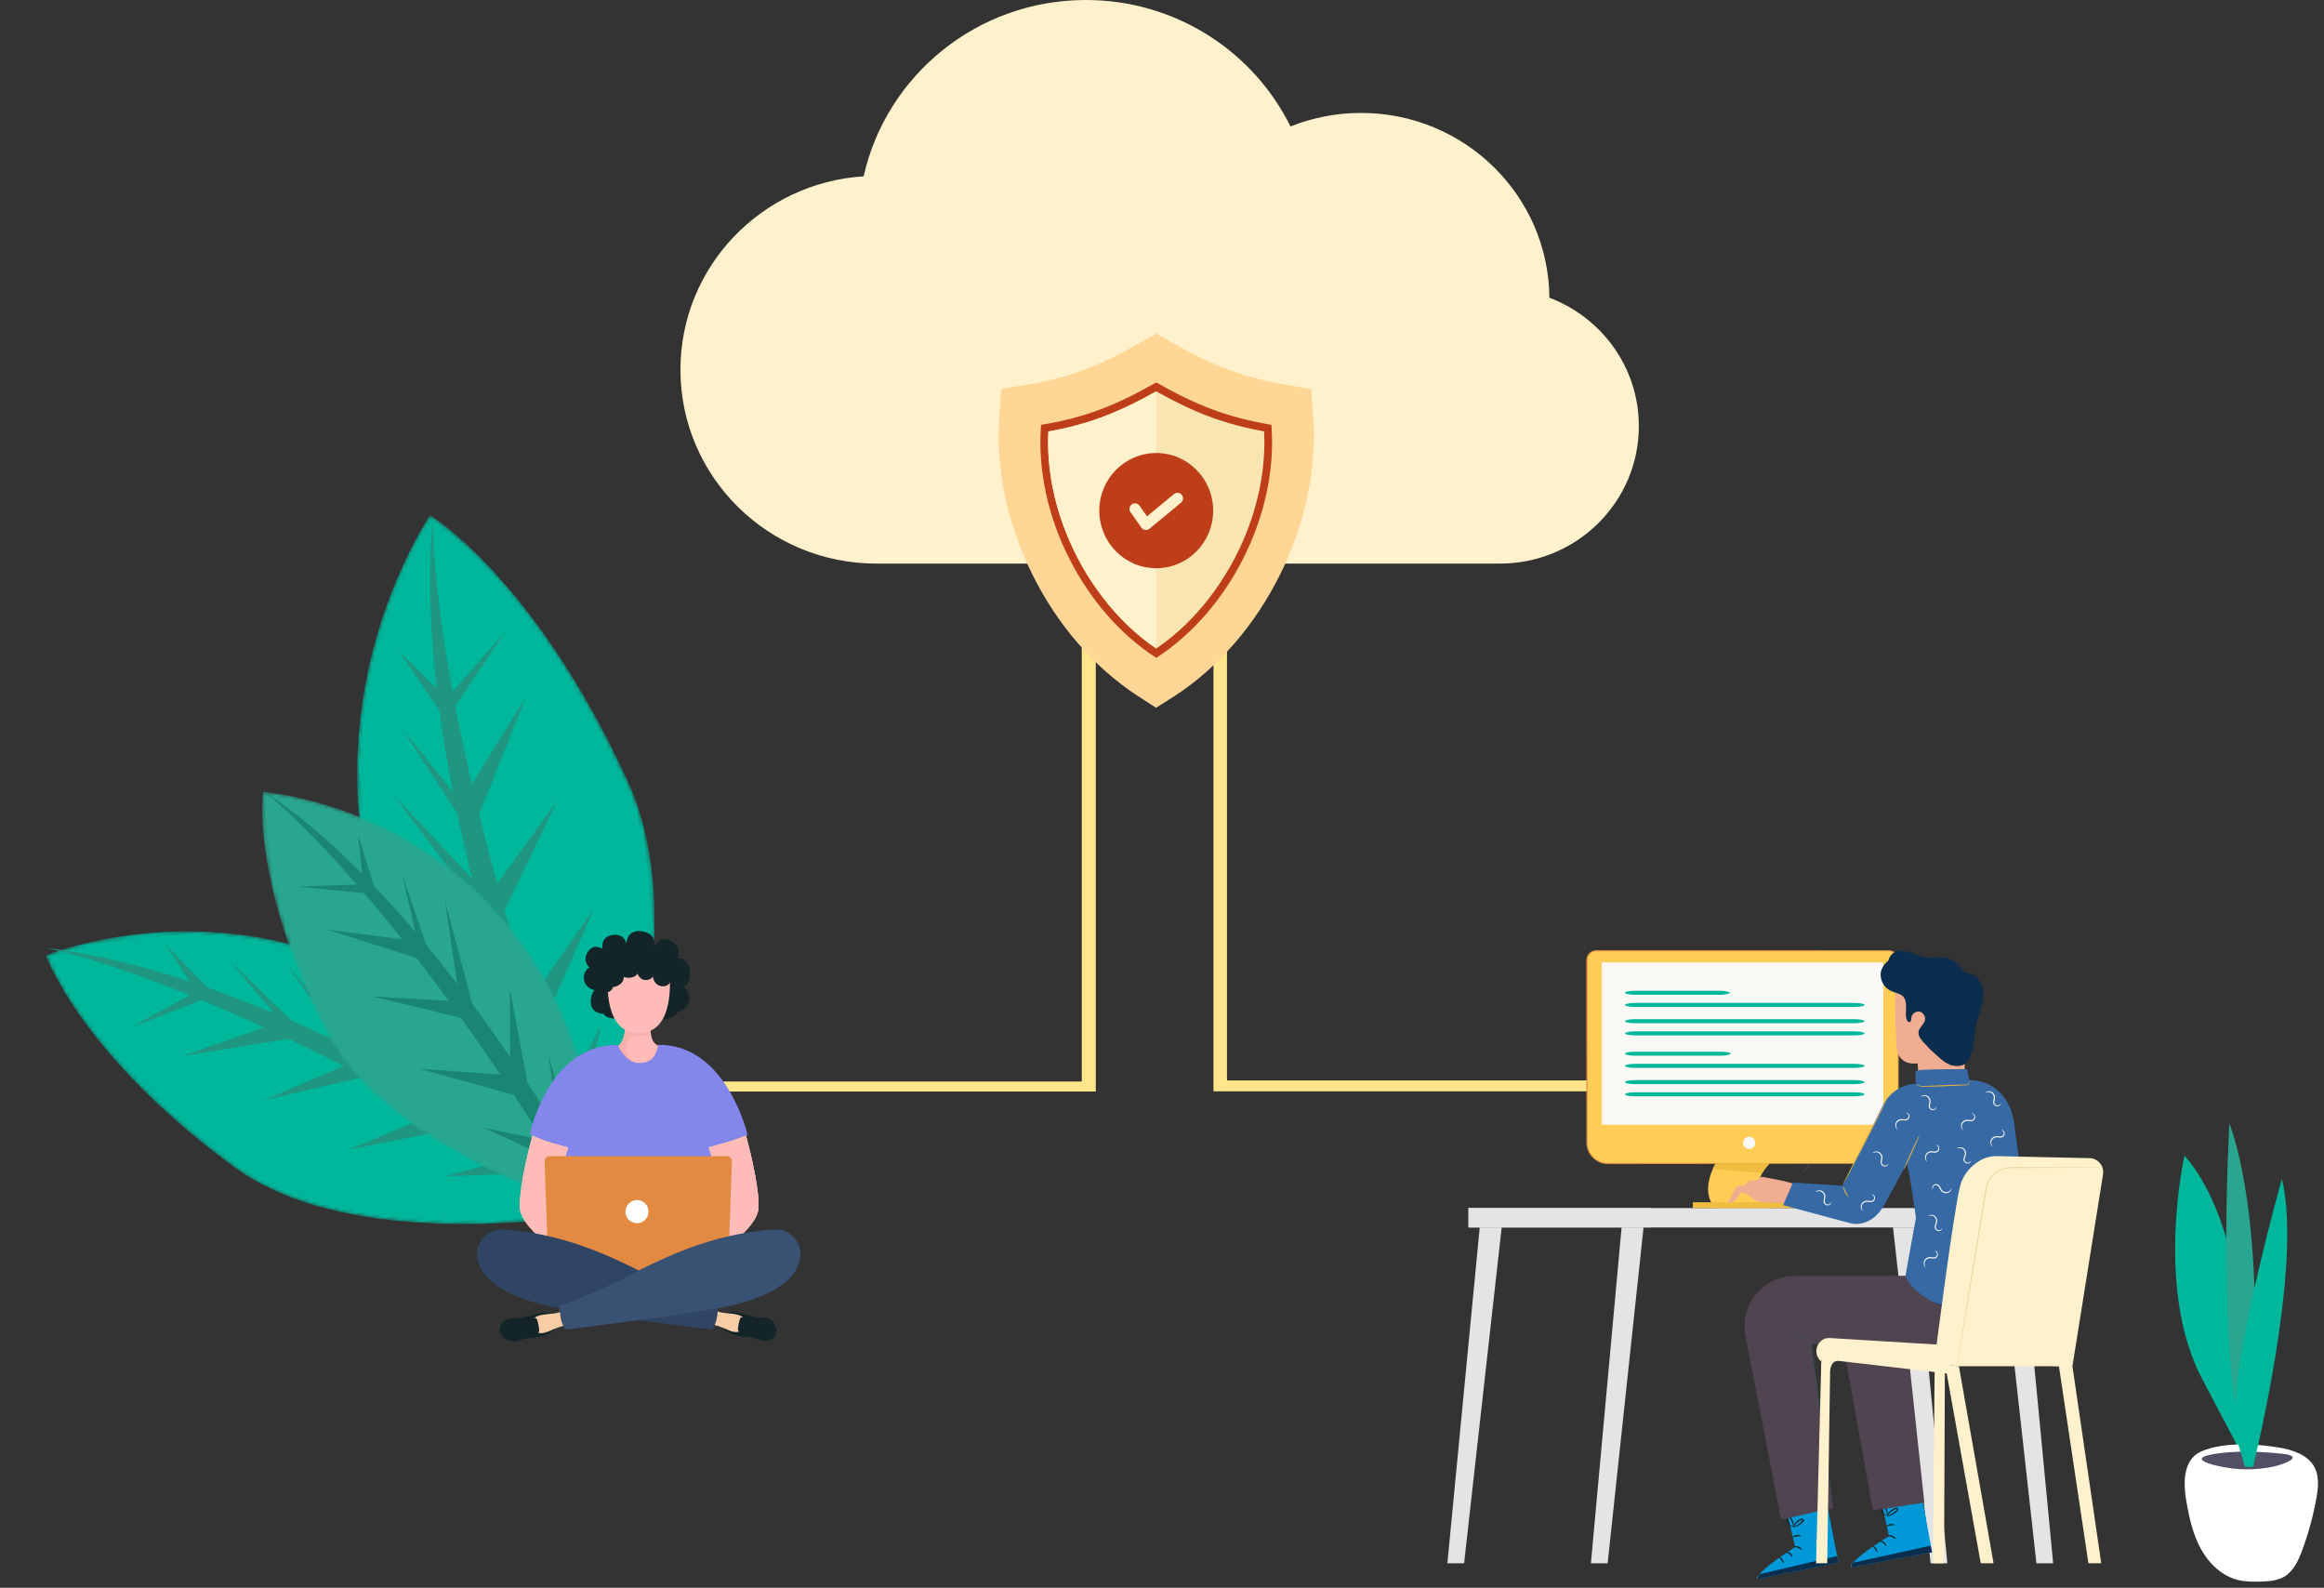 <?xml version="1.0" encoding="UTF-8"?>
<svg width="609px" height="416px" viewBox="0 0 609 416" version="1.1" xmlns="http://www.w3.org/2000/svg" xmlns:xlink="http://www.w3.org/1999/xlink">
    <rect x="0" y="0" width="609" height="416" fill="#333333" stroke="none"/>
    <title>Accops Enabled - SaaS </title>
    <defs>
        <path d="M49.405,187.68 C49.405,187.68 86.35,120.742 71.162,75.251 C52.537,19.471 26.786,0.074 26.786,0.074 C26.786,0.074 -46.485,85.304 49.405,187.68" id="path-1"></path>
        <path d="M138.368,85.246 C138.368,85.246 73.507,90.752 43.349,63.316 C6.373,29.669 0.174,3.054 0.174,3.054 C0.174,3.054 91.824,-24.257 138.368,85.246" id="path-3"></path>
        <path d="M78.72,119.653 C78.72,119.653 24.389,98.287 11.346,64.725 C-4.646,23.568 1.216,0.148 1.216,0.148 C1.216,0.148 85.935,14.959 78.72,119.653" id="path-5"></path>
    </defs>
    <g id="Desktop---V1" stroke="none" stroke-width="1" fill="none" fill-rule="evenodd">
        <g id="SaaS" transform="translate(-50, -50)">
            <g id="Accops-Enabled---SaaS-" transform="translate(50, 50)">
                <path d="M406.017,78.01 C405.79,51.229 383.782,29.586 356.654,29.586 C350.118,29.586 343.884,30.854 338.174,33.136 C328.479,13.516 308.112,0 284.549,0 C256.052,0 232.237,19.769 226.316,46.194 C199.516,47.899 178.309,69.929 178.309,96.87 C178.309,124.924 201.299,147.665 229.659,147.665 L393.055,147.665 C413.159,147.665 429.456,131.544 429.456,111.658 C429.456,96.29 419.719,83.177 406.017,78.01" id="Fill-4" fill="#FFF1CB"></path>
                <g id="Group" transform="translate(183.403, 120.487)" fill="#FFE68C">
                    <polygon id="Fill-587" points="103.746 165.498 103.746 9.481 100.072 9.481 100.072 162.879 0.746 162.879 0.746 165.498"></polygon>
                    <path d="M105.063,3.826 C105.855,3.054 106.926,2.576 108.117,2.576 C109.311,2.576 110.382,3.054 111.155,3.826 C111.948,4.612 112.427,5.677 112.427,6.865 C112.427,8.052 111.948,9.117 111.155,9.888 C110.382,10.675 109.311,11.153 108.117,11.153 C106.926,11.153 105.855,10.675 105.063,9.888 C104.29,9.117 103.807,8.052 103.807,6.865 C103.807,5.677 104.29,4.612 105.063,3.826 Z M108.117,0 C106.211,0 104.491,0.771 103.235,2.006 C101.978,3.255 101.22,4.967 101.22,6.865 C101.22,8.762 101.978,10.474 103.235,11.724 C104.491,12.958 106.211,13.729 108.117,13.729 C110.026,13.729 111.746,12.958 113.003,11.724 C114.24,10.474 115.017,8.762 115.017,6.865 C115.017,4.967 114.24,3.255 113.003,2.006 C111.746,0.771 110.026,0 108.117,0 L108.117,0 Z" id="Fill-588"></path>
                </g>
                <g id="Group" transform="translate(367.44, 200.961) scale(-1, 1) translate(-367.44, -200.961) translate(317.44, 115.461)" fill="#FFE68C">
                    <polygon id="Fill-587" points="99.44 170.476 99.44 0.476 95.909 0.476 95.909 167.624 0.44 167.624 0.44 170.476"></polygon>
                </g>
                <g id="Group-25" transform="translate(261.681, 87.408)">
                    <g id="Group-10">
                        <path d="M36.642,95.051 C13.112,79.839 -2.021,49.299 0.219,21.098 L0.753,14.439 L7.274,13.401 C18.72,11.579 27.132,8.085 37.191,2.349 L41.308,5.91304091e-15 L45.433,2.349 C55.544,8.115 63.926,11.475 75.424,13.414 L81.878,14.502 L82.397,21.098 C84.645,49.299 69.504,79.839 45.982,95.051 L41.264,98.025 L36.642,95.051" id="Fill-107" fill="#FFD695"></path>
                        <path d="M41.308,12.792 C30.967,18.693 22.652,22.062 11.131,23.895 C9.24,47.68 22.481,72.856 41.308,84.949 C60.143,72.856 73.377,47.68 71.485,23.895 C59.757,21.917 51.656,18.693 41.308,12.792" id="Fill-108" fill="#BD3E19"></path>
                        <path d="M13.045,25.643 C12.585,34.667 14.351,43.781 17.674,52.144 C22.407,64.069 30.671,75.305 41.308,82.513 C51.946,75.305 60.217,64.069 64.95,52.145 C68.273,43.778 70.039,34.659 69.579,25.629 C64.698,24.734 59.957,23.508 55.284,21.767 C50.432,19.959 45.826,17.663 41.308,15.13 C36.568,17.791 31.731,20.197 26.62,22.059 C22.177,23.674 17.674,24.826 13.045,25.643" id="Fill-109" fill="#F8E5B1"></path>
                        <path d="M13.045,25.643 C12.585,34.667 14.351,43.781 17.674,52.144 C22.407,64.069 30.671,75.305 41.308,82.513 L41.308,15.13 C36.568,17.791 31.731,20.197 26.62,22.059 C22.177,23.674 17.674,24.826 13.045,25.643" id="Fill-110" fill="#FFF1CB"></path>
                    </g>
                    <g id="Group-23" transform="translate(26.386, 31.287)">
                        <path d="M14.922,9.30989419e-15 C23.164,9.30989419e-15 29.845,6.757 29.845,15.092 C29.845,23.427 23.164,30.184 14.922,30.184 C6.68,30.184 2.53144719e-14,23.427 2.53144719e-14,15.092 C2.53144719e-14,6.757 6.68,9.30989419e-15 14.922,9.30989419e-15" id="Fill-55" fill="#BD3E19"></path>
                        <path d="M8.18,15.5 C7.716,14.84 7.869,13.924 8.521,13.454 C9.174,12.985 10.079,13.139 10.544,13.799 L12.512,16.587 L19.582,10.751 C20.203,10.24 21.116,10.335 21.621,10.963 C22.126,11.592 22.032,12.515 21.411,13.026 L13.178,19.823 C13.144,19.852 13.109,19.881 13.072,19.907 C12.42,20.377 11.514,20.222 11.05,19.562 L8.18,15.5" id="Fill-56" fill="#FFF1CB"></path>
                    </g>
                </g>
                <g id="Group-10" transform="translate(90.921, 231.429) rotate(-6) translate(-90.921, -231.429) translate(10, 136.937)">
                    <g id="Group-9" transform="translate(85.879, 0.76)">
                        <mask id="mask-2" fill="white">
                            <use xlink:href="#path-1"></use>
                        </mask>
                        <g id="Clip-8"></g>
                        <path d="M49.405,187.68 C49.405,187.68 86.35,120.742 71.162,75.251 C52.537,19.471 26.786,0.074 26.786,0.074 C26.786,0.074 -46.485,85.304 49.405,187.68" id="Fill-7" fill="#00B79B" mask="url(#mask-2)"></path>
                    </g>
                    <path d="M128.967,33.348 L127.645,34.569 L113.698,47.408 C111.275,15.811 113.422,1.1 113.422,1.1 C110.56,15.136 109.497,30.463 109.64,46.07 L100.898,35.6 L109.753,52.001 C109.954,59.181 110.396,66.391 111.02,73.538 L99.539,55.671 L111.565,79.346 C112.158,85.203 112.866,90.994 113.653,96.671 L95.621,72.966 L114.914,105.207 C116.137,113.046 117.493,120.591 118.893,127.7 L101.914,111.025 L121.108,138.441 C122.664,145.675 124.221,152.285 125.659,158.067 L108.802,136.763 L127.206,168.169 C129.785,176.281 133.328,184.823 133.328,184.823 L136.329,188.042 L139.198,182.555 C136.711,176.439 134.786,171.517 133.3,165.388 L143.351,138.292 L131.597,156.279 C130.122,149.941 128.756,143.816 127.492,137.892 L144.526,108.039 L125.748,129.534 C124.051,121.213 122.566,113.326 121.264,105.86 L138.012,78.724 L120.058,98.72 C118.985,92.208 118.058,86.041 117.261,80.215 L132.595,50.946 L116.195,72.047 C115.265,64.517 114.553,57.615 114.018,51.333 L128.967,33.348" id="Fill-10" fill="#209681"></path>
                    <g id="Group-13" transform="translate(0.297, 101.966)">
                        <mask id="mask-4" fill="white">
                            <use xlink:href="#path-3"></use>
                        </mask>
                        <g id="Clip-12"></g>
                        <path d="M138.368,85.246 C138.368,85.246 73.507,90.752 43.349,63.316 C6.373,29.669 0.174,3.054 0.174,3.054 C0.174,3.054 91.824,-24.257 138.368,85.246" id="Fill-11" fill="#00B79B" mask="url(#mask-4)"></path>
                    </g>
                    <path d="M20.556,126.152 L21.97,125.562 L36.855,119.341 C12.845,106.538 0.542,103.08 0.542,103.08 C12.558,105.756 24.973,110.254 37.195,115.772 L31.965,105.453 L41.822,117.912 C47.396,120.554 52.914,123.39 58.316,126.344 L48.213,111.368 L62.696,128.773 C67.097,131.256 71.406,133.805 75.6,136.377 L63.155,114.365 L81.877,140.297 C87.62,143.949 93.087,147.601 98.196,151.137 L90.914,132.368 L105.88,156.552 C111.033,160.251 115.693,163.733 119.746,166.837 L108.785,146.556 L127.156,171.52 C132.65,176.306 138.15,181.978 138.15,181.978 L139.648,185.389 L134.35,185.683 C130.396,181.66 127.186,178.48 122.877,175.221 L98.125,173.522 L116.3,170.762 C111.826,167.435 107.479,164.268 103.254,161.249 L73.937,163.937 L97.285,157.017 C91.322,152.836 85.633,148.967 80.21,145.385 L53.123,148.795 L75.01,141.986 C70.259,138.91 65.73,136.063 61.424,133.433 L33.146,135.025 L55.367,129.788 C49.769,126.465 44.585,123.529 39.831,120.944 L20.556,126.152" id="Fill-14" fill="#209681"></path>
                    <g id="Group-17" transform="translate(60.31, 68.218)">
                        <mask id="mask-6" fill="white">
                            <use xlink:href="#path-5"></use>
                        </mask>
                        <g id="Clip-16"></g>
                        <path d="M11.346,64.725 C-4.646,23.568 1.216,0.148 1.216,0.148 C1.216,0.148 85.935,14.959 78.72,119.653 C78.72,119.653 24.389,98.287 11.346,64.725 Z" id="Fill-15" fill="#28A690" mask="url(#mask-6)"></path>
                    </g>
                    <path d="M67.993,94.025 L69.331,94.118 L83.436,95.085 C69.778,75.554 61.547,67.988 61.547,67.988 C69.869,74.827 77.774,83.256 85.124,92.411 L85.148,82.232 L87.885,95.917 C91.186,100.192 94.367,104.597 97.414,109.05 L95.484,93.287 L99.865,112.687 C102.316,116.374 104.666,120.077 106.916,123.752 L105.961,101.53 L110.261,129.31 C113.294,134.446 116.108,139.472 118.691,144.266 L120.476,126.63 L122.537,151.555 C125.089,156.495 127.346,161.071 129.272,165.109 L128.788,144.834 L133.196,171.714 C135.583,177.642 137.621,184.271 137.621,184.271 L137.433,187.544 L133.176,185.691 C131.69,180.968 130.449,177.202 128.381,172.94 L109.72,161.852 L125.019,166.841 C122.847,162.459 120.712,158.256 118.617,154.216 L94.643,144.782 L115.638,148.534 C112.645,142.897 109.743,137.611 106.932,132.656 L84.418,124.671 L104.226,127.934 C101.738,123.642 99.333,119.618 97.017,115.852 L74.294,105.966 L93.738,110.598 C90.685,105.778 87.807,101.427 85.121,97.519 L67.993,94.025" id="Fill-18" fill="#1A8572"></path>
                </g>
                <g id="Group-26" transform="translate(569.99, 294.251)">
                    <path d="M2.447,8.531 C2.447,8.531 -5.407,43.311 7.027,66.934 L19.46,90.56 C19.46,90.56 22.732,31.498 2.447,8.531" id="Fill-22" fill="#00B79B"></path>
                    <path d="M2.977,99.331 C3.733,103.596 4.701,107.897 6.805,111.68 C8.909,115.463 12.311,118.71 16.508,119.729 C18.412,120.192 20.394,120.185 22.351,120.133 C24.501,120.074 26.743,119.938 28.596,118.845 C31.01,117.419 32.275,114.668 33.255,112.037 C34.914,107.585 36.173,102.983 37.013,98.305 C37.496,95.606 37.81,92.678 36.554,90.241 C34.85,86.941 30.86,85.612 27.201,85.014 C21.125,84.019 12.753,83.511 6.931,85.992 C1.845,88.16 2.151,94.674 2.977,99.331" id="Fill-24" fill="#FFFFFF"></path>
                    <path d="M16.762,90.673 C21.585,90.955 26.812,90.213 29.849,88.573 C30.457,88.246 30.996,87.825 30.711,87.424 C30.37,86.95 29.087,86.753 27.966,86.637 C22.168,86.038 15.747,85.766 10.072,86.732 C1.756,88.145 12.349,90.414 16.762,90.673" id="Fill-26" fill="#524E64"></path>
                    <path d="M14.225,-2.44281937e-14 C14.225,-2.44281937e-14 10.299,66.279 19.46,90.56 C19.46,90.56 25.35,31.499 14.225,-2.44281937e-14" id="Fill-28" fill="#28A690"></path>
                    <path d="M18.303,90.075 L20.428,90.075 C23.556,76.954 32.913,34.453 27.968,14.616 C27.968,14.616 12.263,70.397 16.189,82.864 C17.147,86.135 17.823,88.44 18.303,90.075" id="Fill-30" fill="#00B79B"></path>
                </g>
                <g id="Secure-Access-to-O365" transform="translate(379, 248.937)">
                    <g id="Group">
                        <path d="M112.942,55.93 L42.349,55.93 C39.309,55.93 36.845,53.461 36.845,50.415 L36.845,2.654 C36.845,1.272 37.962,0.152 39.341,0.152 L115.951,0.152 C117.329,0.152 118.447,1.272 118.447,2.654 L118.447,50.415 C118.447,53.461 115.983,55.93 112.942,55.93" id="Fill-76" fill="#FFCD56"></path>
                        <path d="M112.942,55.93 C112.942,55.93 113.001,55.922 113.116,55.913 C113.231,55.899 113.404,55.906 113.629,55.866 C114.08,55.811 114.754,55.659 115.539,55.243 C116.308,54.816 117.191,54.085 117.789,52.926 C118.086,52.352 118.303,51.676 118.369,50.933 C118.419,50.192 118.379,49.384 118.388,48.538 C118.377,41.746 118.36,31.93 118.34,19.801 C118.336,16.768 118.333,13.59 118.33,10.279 C118.329,8.624 118.327,6.935 118.325,5.214 C118.324,4.355 118.322,3.487 118.321,2.612 C118.315,1.775 117.821,0.96 117.071,0.561 C116.694,0.363 116.277,0.265 115.839,0.28 C115.39,0.28 114.94,0.28 114.487,0.28 C113.582,0.281 112.67,0.282 111.75,0.283 C109.91,0.284 108.042,0.285 106.145,0.286 C102.352,0.289 98.449,0.29 94.447,0.293 C78.435,0.296 60.832,0.3 42.356,0.304 L39.762,0.304 C39.696,0.306 39.63,0.305 39.566,0.304 C39.344,0.303 39.131,0.302 38.93,0.343 C37.851,0.513 36.997,1.525 36.999,2.61 C36.998,4.895 36.997,7.165 36.996,9.418 C36.995,13.926 36.994,18.368 36.993,22.733 C36.99,31.463 36.988,39.883 36.985,47.906 C36.995,48.903 36.96,49.917 37.007,50.882 C37.092,51.842 37.431,52.776 37.992,53.546 C38.542,54.324 39.302,54.938 40.159,55.323 C41.019,55.726 41.952,55.819 42.9,55.796 C46.693,55.798 50.375,55.801 53.936,55.804 C61.056,55.811 67.689,55.817 73.744,55.822 C85.85,55.842 95.647,55.859 102.426,55.87 C105.807,55.883 108.435,55.892 110.223,55.899 C111.111,55.906 111.789,55.911 112.252,55.915 C112.708,55.919 112.942,55.93 112.942,55.93 C112.942,55.93 112.708,55.94 112.252,55.945 C111.789,55.948 111.111,55.954 110.223,55.961 C108.435,55.967 105.807,55.976 102.426,55.989 C95.647,56 85.85,56.017 73.744,56.037 C67.689,56.043 61.056,56.049 53.936,56.056 C50.375,56.059 46.693,56.061 42.9,56.064 C41.96,56.09 40.941,55.993 40.048,55.571 C39.148,55.166 38.35,54.523 37.769,53.706 C37.179,52.898 36.822,51.915 36.731,50.906 C36.681,49.893 36.716,48.913 36.705,47.906 C36.702,39.883 36.699,31.463 36.696,22.733 C36.695,18.368 36.694,13.926 36.694,9.418 C36.694,7.163 36.695,4.891 36.695,2.605 C36.702,1.998 36.934,1.398 37.326,0.935 C37.716,0.468 38.278,0.151 38.877,0.044 C39.113,-0.002 39.345,-0.001 39.569,0.001 C39.634,0.001 39.699,0.001 39.762,0.001 L42.356,0.001 C60.832,0.005 78.435,0.009 94.447,0.012 C98.449,0.015 102.352,0.017 106.145,0.019 C108.042,0.02 109.91,0.022 111.75,0.022 C112.67,0.023 113.582,0.023 114.487,0.025 C114.94,0.025 115.39,0.025 115.839,0.025 C116.299,0.01 116.779,0.119 117.191,0.338 C118.019,0.781 118.564,1.683 118.569,2.607 C118.569,3.484 118.569,4.353 118.569,5.214 C118.567,6.935 118.565,8.624 118.564,10.279 C118.561,13.59 118.557,16.768 118.554,19.801 C118.534,31.93 118.518,41.746 118.506,48.538 C118.492,49.388 118.528,50.182 118.473,50.943 C118.4,51.7 118.175,52.386 117.869,52.968 C117.253,54.14 116.35,54.873 115.567,55.298 C114.769,55.709 114.087,55.851 113.634,55.898 C113.178,55.941 112.942,55.93 112.942,55.93" id="Fill-77" fill="#E38A42"></path>
                        <path d="M84.712,55.93 L70.54,55.93 C70.54,55.93 66.179,63.215 70.54,67.584 L85.199,67.584 C85.199,67.584 77.973,62.844 84.712,55.93" id="Fill-78" fill="#FFCD56"></path>
                        <path d="M93.453,58.394 L93.452,58.394 C93.883,57.637 94.476,56.843 95.267,56.019 C95.27,56.019 95.271,56.019 95.274,56.019 C94.453,56.949 93.453,58.394 93.453,58.394" id="Fill-79" fill="#A2A5A2"></path>
                        <path d="M95.267,56.019 C95.296,55.989 95.324,55.96 95.353,55.93 C95.327,55.959 95.301,55.989 95.274,56.019 C95.271,56.019 95.27,56.019 95.267,56.019" id="Fill-80" fill="#051317"></path>
                        <path d="M82.811,58.394 L69.821,57.374 L70.54,55.93 L84.712,55.93 C84.683,55.96 84.655,55.989 84.626,56.019 C83.835,56.843 83.242,57.637 82.811,58.394" id="Fill-81" fill="#F1BD40"></path>
                        <path d="M80.986,50.516 C80.986,51.405 80.266,52.125 79.379,52.125 C78.492,52.125 77.772,51.405 77.772,50.516 C77.772,49.627 78.492,48.906 79.379,48.906 C80.266,48.906 80.986,49.627 80.986,50.516" id="Fill-82" fill="#FAF9F6"></path>
                        <polygon id="Fill-83" fill="#FAF9F6" points="40.757 45.764 114.535 45.764 114.535 3.225 40.757 3.225"></polygon>
                        <polyline id="Fill-139" fill="#E4E4E4" points="159.026 160.649 154.642 160.649 144.861 72.666 150.615 72.666 159.026 160.649"></polyline>
                        <polyline id="Fill-140" fill="#E4E4E4" points="131.302 160.649 126.917 160.649 117.063 72.666 122.816 72.666 131.302 160.649"></polyline>
                        <polygon id="Fill-141" fill="#E4E4E4" points="5.818 72.666 160.372 72.666 160.372 67.584 5.818 67.584"></polygon>
                        <polyline id="Fill-142" fill="#E4E4E4" points="37.896 160.649 42.281 160.649 51.688 72.666 45.935 72.666 37.896 160.649"></polyline>
                        <polyline id="Fill-143" fill="#E4E4E4" points="0.283 160.649 4.668 160.649 14.512 72.666 8.759 72.666 0.283 160.649"></polyline>
                        <polygon id="Fill-144" fill="#E4E4E4" points="5.818 72.666 53.436 72.666 53.436 67.584 5.818 67.584"></polygon>
                        <polygon id="Fill-145" fill="#F1BD40" points="64.603 67.584 97.484 67.584 97.484 66.065 64.603 66.065"></polygon>
                        <g id="Group-37" transform="translate(73.812, 0.152)">
                            <path d="M50.364,140.477 L53.474,157.595 L32.236,161.581 C31.98,159.525 42.205,153.383 42.205,153.383 L39.762,142.496 L50.364,140.477" id="Fill-146" fill="#0098D7"></path>
                            <path d="M32.236,161.581 C32.106,161.217 32.323,160.871 32.539,160.638 C32.558,160.638 32.572,160.638 32.591,160.638 C32.335,161.003 32.204,161.324 32.236,161.581 L37.274,160.636 L32.236,161.581" id="Fill-148" fill="#FFFFFE"></path>
                            <path d="M32.539,160.638 C32.588,160.584 32.637,160.537 32.682,160.497 L32.694,160.497 C32.658,160.544 32.623,160.592 32.591,160.638 C32.572,160.638 32.558,160.638 32.539,160.638" id="Fill-149" fill="#97A19F"></path>
                            <path d="M32.694,160.497 L32.682,160.497 C32.695,160.485 32.707,160.474 32.72,160.464 C32.711,160.475 32.703,160.485 32.694,160.497" id="Fill-150" fill="#A1B0B0"></path>
                            <path d="M32.236,161.581 C32.204,161.324 32.335,161.003 32.591,160.638 C32.623,160.592 32.658,160.544 32.694,160.497 C32.703,160.485 32.711,160.475 32.72,160.464 C32.808,160.387 32.872,160.344 32.872,160.344 L53.093,155.882 L53.474,157.595 L32.236,161.581" id="Fill-151" fill="#0B2D4E"></path>
                            <path d="M41.84,153.338 C41.863,153.442 42.39,153.391 42.963,153.63 C43.542,153.853 43.889,154.254 43.976,154.195 C44.069,154.157 43.797,153.564 43.099,153.288 C42.403,153.006 41.8,153.247 41.84,153.338" id="Fill-152" fill="#132529"></path>
                            <path d="M39.784,154.679 C39.78,154.785 40.262,154.877 40.696,155.251 C41.142,155.611 41.32,156.07 41.422,156.046 C41.522,156.043 41.48,155.422 40.931,154.967 C40.387,154.509 39.769,154.58 39.784,154.679" id="Fill-153" fill="#132529"></path>
                            <path d="M39.019,157.588 C39.117,157.593 39.165,157.046 38.792,156.527 C38.423,156.006 37.892,155.873 37.864,155.967 C37.821,156.064 38.194,156.31 38.494,156.741 C38.803,157.165 38.914,157.597 39.019,157.588" id="Fill-154" fill="#132529"></path>
                            <path d="M41.557,150.796 C41.619,150.882 42.068,150.65 42.662,150.58 C43.254,150.497 43.747,150.609 43.785,150.51 C43.83,150.423 43.313,150.122 42.615,150.215 C41.917,150.302 41.492,150.724 41.557,150.796" id="Fill-155" fill="#132529"></path>
                            <path d="M41.592,148.176 C41.599,148.22 42.02,148.207 42.654,147.971 C42.97,147.854 43.333,147.675 43.703,147.419 C43.888,147.293 44.073,147.147 44.253,146.981 C44.339,146.9 44.443,146.814 44.527,146.669 C44.622,146.54 44.636,146.252 44.472,146.108 C44.332,145.965 44.127,145.93 43.973,145.956 C43.816,145.98 43.695,146.035 43.584,146.086 C43.358,146.187 43.151,146.308 42.966,146.437 C42.595,146.698 42.308,146.994 42.105,147.266 C41.698,147.816 41.603,148.235 41.642,148.249 C41.695,148.275 41.874,147.905 42.305,147.433 C42.52,147.199 42.803,146.944 43.154,146.719 C43.329,146.608 43.522,146.504 43.729,146.416 C43.943,146.315 44.133,146.277 44.21,146.367 C44.238,146.401 44.244,146.416 44.209,146.491 C44.172,146.56 44.092,146.637 44.007,146.717 C43.842,146.876 43.673,147.018 43.505,147.145 C43.17,147.398 42.839,147.591 42.552,147.732 C41.974,148.017 41.58,148.12 41.592,148.176" id="Fill-156" fill="#132529"></path>
                            <path d="M41.754,148.3 C41.795,148.309 41.931,147.898 41.843,147.218 C41.798,146.881 41.688,146.483 41.48,146.079 C41.374,145.877 41.244,145.675 41.087,145.482 C40.924,145.296 40.72,145.043 40.309,145.072 C40.097,145.103 39.953,145.301 39.92,145.452 C39.877,145.61 39.885,145.736 39.884,145.863 C39.891,146.12 39.941,146.362 40.017,146.581 C40.169,147.022 40.424,147.364 40.678,147.597 C41.195,148.071 41.652,148.113 41.654,148.077 C41.678,148.018 41.279,147.885 40.863,147.415 C40.658,147.183 40.454,146.864 40.339,146.477 C40.281,146.283 40.245,146.074 40.244,145.857 C40.234,145.625 40.285,145.426 40.374,145.434 C40.479,145.412 40.69,145.549 40.811,145.713 C40.956,145.884 41.079,146.062 41.183,146.241 C41.387,146.6 41.514,146.958 41.587,147.266 C41.733,147.885 41.696,148.295 41.754,148.3" id="Fill-157" fill="#132529"></path>
                            <path d="M25.609,143.236 L28.947,160.311 L7.763,164.578 C7.48,162.527 17.622,156.249 17.622,156.249 L15.036,145.396 L25.609,143.236" id="Fill-158" fill="#0098D7"></path>
                            <path d="M23.968,155.678 C23.956,155.678 23.944,155.677 23.932,155.676 C23.499,155.654 23.033,155.183 23.094,154.752 C23.146,154.374 23.542,153.998 23.919,153.998 C23.969,153.998 24.02,154.005 24.069,154.019 C24.466,154.09 24.796,154.471 24.784,154.878 C24.773,155.3 24.387,155.678 23.968,155.678" id="Fill-159" fill="#EEA8AB"></path>
                            <path d="M7.763,164.578 C7.588,164.111 7.995,163.667 8.23,163.458 C7.898,163.898 7.722,164.283 7.763,164.578 L27.315,160.64 L7.763,164.578" id="Fill-160" fill="#FFFFFE"></path>
                            <path d="M7.763,164.578 C7.722,164.283 7.898,163.898 8.23,163.458 C8.319,163.379 8.384,163.334 8.384,163.334 L28.543,158.603 L28.947,160.311 L27.315,160.64 L7.763,164.578" id="Fill-161" fill="#0B2D4E"></path>
                            <path d="M17.257,156.209 C17.281,156.313 17.808,156.255 18.383,156.486 C18.965,156.702 19.318,157.098 19.405,157.037 C19.496,156.998 19.218,156.41 18.516,156.143 C17.817,155.869 17.215,156.119 17.257,156.209" id="Fill-162" fill="#132529"></path>
                            <path d="M15.22,157.578 C15.217,157.683 15.7,157.769 16.139,158.137 C16.589,158.491 16.773,158.948 16.875,158.922 C16.975,158.919 16.925,158.297 16.37,157.851 C15.82,157.399 15.202,157.478 15.22,157.578" id="Fill-163" fill="#132529"></path>
                            <path d="M14.493,160.496 C14.591,160.5 14.631,159.953 14.251,159.439 C13.876,158.922 13.343,158.796 13.317,158.891 C13.275,158.988 13.65,159.23 13.956,159.657 C14.271,160.075 14.388,160.507 14.493,160.496" id="Fill-164" fill="#132529"></path>
                            <path d="M16.941,153.671 C17.004,153.756 17.45,153.518 18.042,153.44 C18.633,153.35 19.128,153.455 19.164,153.355 C19.208,153.268 18.688,152.974 17.991,153.076 C17.294,153.172 16.875,153.6 16.941,153.671" id="Fill-165" fill="#132529"></path>
                            <path d="M16.941,151.051 C16.948,151.095 17.369,151.076 18,150.832 C18.314,150.71 18.676,150.526 19.042,150.267 C19.225,150.137 19.408,149.988 19.586,149.82 C19.671,149.738 19.774,149.651 19.857,149.506 C19.949,149.374 19.959,149.086 19.792,148.945 C19.651,148.804 19.446,148.772 19.292,148.799 C19.135,148.826 19.015,148.883 18.906,148.934 C18.681,149.039 18.476,149.162 18.291,149.294 C17.923,149.56 17.642,149.859 17.442,150.134 C17.042,150.689 16.952,151.11 16.992,151.123 C17.045,151.148 17.219,150.776 17.644,150.298 C17.856,150.061 18.135,149.803 18.483,149.574 C18.657,149.46 18.848,149.353 19.054,149.263 C19.267,149.158 19.457,149.119 19.535,149.207 C19.563,149.241 19.57,149.255 19.535,149.331 C19.499,149.401 19.421,149.478 19.337,149.561 C19.174,149.721 19.007,149.865 18.841,149.994 C18.507,150.252 18.18,150.449 17.894,150.595 C17.321,150.887 16.927,150.996 16.941,151.051" id="Fill-166" fill="#132529"></path>
                            <path d="M17.105,151.172 C17.145,151.181 17.276,150.769 17.179,150.09 C17.13,149.754 17.014,149.357 16.801,148.955 C16.692,148.755 16.56,148.555 16.401,148.364 C16.235,148.179 16.027,147.93 15.616,147.964 C15.405,147.999 15.264,148.197 15.233,148.35 C15.192,148.508 15.202,148.634 15.202,148.761 C15.213,149.017 15.266,149.259 15.345,149.477 C15.502,149.916 15.763,150.254 16.018,150.484 C16.543,150.95 16.999,150.987 17.001,150.95 C17.025,150.891 16.624,150.764 16.202,150.3 C15.993,150.071 15.785,149.755 15.665,149.368 C15.606,149.176 15.566,148.967 15.562,148.751 C15.55,148.518 15.598,148.32 15.686,148.325 C15.791,148.302 16.004,148.436 16.127,148.599 C16.274,148.767 16.4,148.945 16.506,149.122 C16.716,149.478 16.848,149.834 16.924,150.141 C17.078,150.758 17.045,151.168 17.105,151.172" id="Fill-167" fill="#132529"></path>
                            <path d="M37.971,146.649 L29.734,100.702 C29.328,98.435 29.523,96.1 30.302,93.932 C32.175,88.719 37.11,85.244 42.64,85.244 L71.697,85.244 L90.683,93.674 C90.683,100.55 84.835,105.968 77.993,105.43 L46.986,102.993 L51.453,144.61 L37.971,146.649" id="Fill-168" fill="#504451"></path>
                            <path d="M13.936,149.081 L4.536,100.702 C4.13,98.435 4.326,96.1 5.105,93.932 C6.977,88.719 11.913,85.244 17.442,85.244 L46.499,85.244 L65.486,93.674 L65.486,106.427 L21.788,102.993 L27.512,145.984 L13.936,149.081" id="Fill-169" fill="#504451"></path>
                            <path d="M27.512,145.984 C27.501,145.985 27.467,145.808 27.413,145.47 C27.357,145.104 27.281,144.609 27.186,143.985 C26.999,142.665 26.735,140.804 26.409,138.516 C25.779,133.871 24.916,127.5 23.961,120.461 C23.077,113.702 22.273,107.558 21.679,103.007 L21.727,103.085 C19.646,101.651 18.061,100.366 16.927,99.529 C16.378,99.122 15.943,98.8 15.624,98.563 C15.324,98.345 15.168,98.229 15.174,98.219 C15.177,98.214 15.22,98.237 15.302,98.286 C15.399,98.347 15.516,98.421 15.66,98.511 C15.972,98.713 16.425,99.022 16.999,99.43 C18.156,100.237 19.766,101.498 21.849,102.9 L21.891,102.928 L21.898,102.978 C22.514,107.526 23.346,113.666 24.262,120.422 C25.182,127.464 26.015,133.84 26.622,138.488 C26.907,140.781 27.139,142.647 27.303,143.968 C27.374,144.596 27.432,145.094 27.473,145.461 C27.508,145.803 27.522,145.983 27.512,145.984" id="Fill-170" fill="#334F55"></path>
                            <path d="M1.58778973e-12,66.02 L2.061,62.15 C2.303,61.79 2.715,61.582 3.148,61.603 L4.069,61.647 L5.637,60.179 L7.469,60.179 L8.88,59.237 L14.317,60.284 L18.791,61.489 L16.244,66.556 L13.69,66.017 L9.402,65.943 C8.161,65.922 6.977,65.422 6.095,64.548 C5.333,63.793 4.304,63.369 3.232,63.369 C3.232,63.369 1.886,66.386 1.58778973e-12,66.02" id="Fill-171" fill="#F1AD92"></path>
                            <path d="M61.955,7.761 L62.04,35.732 L50.062,36.304 L49.716,29.501 C49.716,29.501 45.462,30.347 44.364,26.389 C43.663,23.86 43.838,4.319 43.838,4.319 L61.955,7.761" id="Fill-172" fill="#F1AD92"></path>
                            <path d="M62.164,29.667 C63.44,28.34 64.028,26.493 64.326,24.675 C64.624,22.857 64.674,21 65.073,19.201 C65.491,17.312 66.287,15.523 66.692,13.632 C67.098,11.74 67.06,9.622 65.942,8.045 C65.942,8.045 65.203,5.878 62.04,5.702 C62.04,5.702 59.354,1.344 55.385,1.725 C49.989,2.243 49.843,0.653 46.126,0.065 C42.651,-0.484 42.006,2.62 42.006,2.62 C42.006,2.62 40.096,4.042 40.008,6.088 L40.005,6.142 C39.928,8.216 41.263,10.088 43.226,10.753 C43.465,10.834 43.706,10.913 43.946,10.991 C44.625,11.211 45.334,11.441 45.84,11.945 C46.591,12.695 46.714,13.863 46.675,14.925 C46.636,15.987 46.486,17.086 46.844,18.086 C46.966,18.426 47.258,18.8 47.608,18.707 C48.024,18.596 48.006,18.015 48.046,17.585 C48.164,16.333 49.771,15.382 50.901,16.299 C51.607,16.871 51.865,17.807 51.474,18.628 C51.055,19.51 50.139,20.198 49.962,21.175 C49.662,22.819 51.589,24.257 52.323,25.152 C52.582,25.467 52.851,25.772 53.163,26.035 C54.752,27.376 56.31,29.229 58.401,29.954 C59.803,30.44 61.509,30.317 62.575,29.283" id="Fill-173" fill="#0B2D4E"></path>
                            <path d="M47.963,34.952 C45.322,36.841 46.408,41.912 46.372,44.571 C46.293,50.508 46.856,56.078 47.166,57.009 C47.619,58.371 49.26,69.973 49.26,69.973 L46.499,85.244 C46.499,85.244 50.066,94.362 65.486,94.272 L73.17,92.434 C77.01,91.514 79.602,87.919 79.266,83.978 L77.518,63.47 L75.189,46.826 C74.58,38.093 69.12,33.445 62.142,33.943 L47.963,34.952" id="Fill-174" fill="#3769A4"></path>
                            <path d="M57.012,93.21 C56.013,93 55.094,92.696 54.292,92.278 C54.25,92.257 54.212,92.226 54.175,92.185 C55.03,92.565 55.973,92.912 57.012,93.21" id="Fill-175" fill="#00080E"></path>
                            <path d="M75.915,91.192 C76.833,90.543 77.6,89.709 78.169,88.752 L78.277,90.481 C78.277,90.481 77.381,90.78 75.915,91.192" id="Fill-176" fill="#00080E"></path>
                            <path d="M47.963,34.952 C47.963,34.952 42.948,35.603 40.467,40.76 C38.524,44.797 30.03,61.605 30.03,61.605 L17.043,60.737 L14.447,66.672 L32.267,71.459 C35.937,72.164 39.145,69.92 40.954,66.603 L48.417,52.924 L47.963,34.952" id="Fill-178" fill="#3769A4"></path>
                            <path d="M49.26,34.952 C49.26,34.952 48.934,31.98 49.362,31.47 C49.791,30.961 62.673,31.045 62.673,31.045 L63.351,34.453 L61.917,37.001 L49.662,38.069 L49.26,34.952" id="Fill-179" fill="#3769A4"></path>
                            <path d="M31.573,64.537 C31.513,64.589 31.013,64.084 30.629,63.304 C30.242,62.527 30.143,61.822 30.222,61.805 C30.306,61.784 30.531,62.426 30.902,63.169 C31.267,63.914 31.642,64.482 31.573,64.537" id="Fill-180" fill="#DFAF43"></path>
                            <path d="M50.178,48.279 C50.254,48.314 49.393,50.378 48.257,52.89 C47.12,55.402 46.136,57.411 46.06,57.376 C45.983,57.341 46.843,55.276 47.98,52.765 C49.117,50.253 50.101,48.244 50.178,48.279" id="Fill-181" fill="#DFAF43"></path>
                            <path d="M63.244,33.909 C63.252,33.906 63.318,34.041 63.319,34.318 C63.332,34.58 63.171,35.063 62.637,35.249 L62.631,35.251 L62.615,35.252 C61.265,35.337 59.095,35.438 56.651,35.525 C54.573,35.599 52.707,35.649 51.329,35.67 C50.638,35.655 50.077,35.507 49.733,35.322 C49.387,35.136 49.25,34.961 49.26,34.952 C49.277,34.93 49.44,35.071 49.782,35.215 C50.126,35.358 50.66,35.467 51.331,35.455 C52.672,35.379 54.564,35.295 56.637,35.221 C59.085,35.134 61.26,35.08 62.612,35.069 L62.591,35.072 C63.024,34.944 63.206,34.555 63.221,34.31 C63.251,34.057 63.22,33.913 63.244,33.909" id="Fill-182" fill="#DFAF43"></path>
                            <path d="M41.798,38.693 C41.873,38.731 39.32,43.819 36.097,50.057 C32.874,56.296 30.201,61.32 30.126,61.282 C30.052,61.243 32.604,56.155 35.827,49.917 C39.05,43.68 41.724,38.653 41.798,38.693" id="Fill-183" fill="#DFAF43"></path>
                            <path d="M46.683,42.432 C46.684,42.415 46.798,42.399 46.983,42.478 C47.162,42.556 47.421,42.745 47.539,43.107 C47.661,43.465 47.541,43.982 47.124,44.286 C46.916,44.44 46.639,44.5 46.383,44.495 C46.123,44.493 45.874,44.446 45.631,44.429 C45.155,44.374 44.726,44.569 44.446,44.863 C44.16,45.154 44.057,45.528 44.061,45.84 C44.076,46.482 44.413,46.798 44.366,46.826 C44.362,46.858 43.93,46.585 43.846,45.852 C43.81,45.499 43.91,45.033 44.24,44.673 C44.552,44.311 45.102,44.059 45.653,44.125 C46.179,44.179 46.648,44.283 46.964,44.056 C47.285,43.84 47.405,43.446 47.333,43.164 C47.264,42.87 47.068,42.68 46.926,42.582 C46.78,42.482 46.678,42.455 46.683,42.432" id="Fill-184" fill="#FAF9F6"></path>
                            <path d="M63.898,42.622 C63.9,42.606 64.013,42.59 64.198,42.669 C64.377,42.746 64.636,42.936 64.755,43.298 C64.877,43.655 64.757,44.173 64.34,44.476 C64.132,44.631 63.855,44.69 63.598,44.686 C63.339,44.684 63.089,44.637 62.847,44.618 C62.371,44.565 61.942,44.76 61.661,45.053 C61.376,45.345 61.272,45.719 61.277,46.03 C61.292,46.673 61.629,46.988 61.581,47.016 C61.577,47.049 61.145,46.776 61.062,46.042 C61.025,45.69 61.125,45.224 61.455,44.863 C61.768,44.502 62.317,44.25 62.869,44.315 C63.395,44.369 63.863,44.474 64.179,44.247 C64.5,44.031 64.62,43.636 64.548,43.354 C64.48,43.061 64.284,42.87 64.142,42.773 C63.996,42.672 63.893,42.646 63.898,42.622" id="Fill-185" fill="#FAF9F6"></path>
                            <path d="M63.688,55.093 C63.705,55.099 63.693,55.214 63.571,55.374 C63.454,55.53 63.208,55.737 62.83,55.766 C62.454,55.798 61.981,55.557 61.787,55.08 C61.687,54.84 61.695,54.556 61.761,54.307 C61.825,54.056 61.931,53.825 62.006,53.593 C62.172,53.143 62.085,52.679 61.868,52.335 C61.654,51.988 61.317,51.798 61.014,51.728 C60.387,51.589 60.001,51.842 59.986,51.788 C59.955,51.776 60.323,51.422 61.054,51.517 C61.404,51.565 61.832,51.773 62.102,52.182 C62.377,52.572 62.49,53.166 62.294,53.687 C62.117,54.185 61.903,54.617 62.047,54.979 C62.18,55.342 62.533,55.554 62.824,55.551 C63.125,55.554 63.356,55.409 63.485,55.295 C63.617,55.177 63.667,55.083 63.688,55.093" id="Fill-186" fill="#FAF9F6"></path>
                            <path d="M56.141,72.783 C56.157,72.789 56.145,72.904 56.023,73.065 C55.906,73.22 55.66,73.427 55.282,73.456 C54.906,73.488 54.432,73.247 54.238,72.77 C54.139,72.53 54.146,72.246 54.213,71.997 C54.276,71.746 54.383,71.515 54.457,71.283 C54.624,70.833 54.537,70.369 54.32,70.025 C54.106,69.678 53.769,69.488 53.465,69.418 C52.839,69.279 52.453,69.532 52.438,69.478 C52.407,69.466 52.775,69.112 53.506,69.207 C53.856,69.255 54.284,69.464 54.554,69.872 C54.829,70.262 54.942,70.856 54.746,71.377 C54.569,71.875 54.355,72.307 54.499,72.669 C54.632,73.032 54.985,73.244 55.276,73.241 C55.576,73.244 55.808,73.099 55.937,72.985 C56.069,72.867 56.119,72.773 56.141,72.783" id="Fill-187" fill="#FAF9F6"></path>
                            <path d="M71.611,46.908 C71.613,46.891 71.727,46.876 71.912,46.955 C72.091,47.033 72.35,47.221 72.469,47.583 C72.59,47.941 72.47,48.459 72.053,48.762 C71.846,48.916 71.568,48.977 71.312,48.972 C71.052,48.971 70.803,48.923 70.56,48.905 C70.084,48.85 69.655,49.046 69.374,49.339 C69.089,49.631 68.985,50.005 68.99,50.316 C69.006,50.958 69.343,51.274 69.295,51.302 C69.291,51.335 68.859,51.061 68.776,50.328 C68.739,49.975 68.838,49.509 69.17,49.149 C69.481,48.787 70.03,48.536 70.582,48.602 C71.108,48.655 71.577,48.76 71.893,48.533 C72.214,48.316 72.334,47.922 72.262,47.64 C72.193,47.347 71.997,47.156 71.855,47.059 C71.709,46.958 71.607,46.932 71.611,46.908" id="Fill-188" fill="#FAF9F6"></path>
                            <path d="M53.633,62.577 C53.618,62.585 53.545,62.495 53.517,62.296 C53.491,62.103 53.518,61.782 53.765,61.493 C54.007,61.204 54.511,61.038 54.986,61.238 C55.226,61.335 55.421,61.541 55.55,61.764 C55.683,61.987 55.771,62.225 55.883,62.442 C56.083,62.877 56.473,63.144 56.869,63.232 C57.266,63.325 57.639,63.22 57.902,63.054 C58.441,62.708 58.536,62.256 58.585,62.282 C58.614,62.268 58.606,62.78 58.023,63.232 C57.741,63.446 57.292,63.602 56.813,63.506 C56.342,63.428 55.843,63.087 55.612,62.58 C55.385,62.103 55.231,61.647 54.873,61.494 C54.523,61.331 54.124,61.433 53.921,61.641 C53.706,61.852 53.644,62.118 53.635,62.29 C53.625,62.468 53.656,62.57 53.633,62.577" id="Fill-189" fill="#FAF9F6"></path>
                            <path d="M54.48,50.854 C54.481,50.837 54.595,50.821 54.781,50.9 C54.959,50.978 55.219,51.167 55.337,51.529 C55.458,51.887 55.338,52.404 54.921,52.708 C54.714,52.862 54.436,52.922 54.18,52.918 C53.921,52.916 53.671,52.868 53.429,52.85 C52.952,52.796 52.524,52.992 52.243,53.285 C51.957,53.576 51.854,53.951 51.859,54.262 C51.874,54.904 52.211,55.22 52.164,55.248 C52.159,55.28 51.727,55.007 51.644,54.273 C51.607,53.921 51.707,53.455 52.038,53.095 C52.35,52.733 52.899,52.482 53.451,52.547 C53.976,52.6 54.446,52.706 54.762,52.478 C55.082,52.262 55.202,51.868 55.13,51.586 C55.062,51.293 54.866,51.102 54.724,51.004 C54.578,50.904 54.475,50.878 54.48,50.854" id="Fill-190" fill="#FAF9F6"></path>
                            <path d="M54.13,78.597 C54.131,78.581 54.245,78.565 54.43,78.644 C54.608,78.721 54.868,78.911 54.987,79.273 C55.108,79.63 54.988,80.148 54.571,80.451 C54.363,80.606 54.086,80.665 53.829,80.661 C53.57,80.66 53.32,80.611 53.078,80.594 C52.603,80.54 52.173,80.735 51.892,81.028 C51.607,81.32 51.504,81.694 51.508,82.005 C51.523,82.648 51.86,82.963 51.813,82.991 C51.808,83.023 51.376,82.751 51.294,82.017 C51.257,81.665 51.357,81.199 51.687,80.838 C51.999,80.477 52.548,80.225 53.1,80.29 C53.626,80.344 54.095,80.449 54.411,80.221 C54.731,80.005 54.851,79.611 54.78,79.33 C54.711,79.036 54.516,78.845 54.373,78.748 C54.227,78.647 54.124,78.621 54.13,78.597" id="Fill-191" fill="#FAF9F6"></path>
                            <path d="M37.639,63.812 C37.641,63.795 37.754,63.779 37.939,63.859 C38.118,63.936 38.377,64.126 38.496,64.487 C38.617,64.845 38.497,65.363 38.081,65.666 C37.873,65.82 37.596,65.88 37.339,65.876 C37.079,65.874 36.83,65.826 36.588,65.809 C36.112,65.755 35.683,65.95 35.402,66.244 C35.117,66.535 35.013,66.909 35.018,67.221 C35.033,67.862 35.37,68.178 35.322,68.206 C35.318,68.238 34.886,67.965 34.803,67.231 C34.766,66.88 34.866,66.414 35.196,66.053 C35.508,65.692 36.058,65.44 36.61,65.505 C37.135,65.559 37.604,65.664 37.92,65.436 C38.24,65.221 38.361,64.826 38.289,64.544 C38.22,64.251 38.025,64.06 37.883,63.963 C37.737,63.862 37.634,63.836 37.639,63.812" id="Fill-192" fill="#FAF9F6"></path>
                            <path d="M42.037,55.733 C42.054,55.736 42.059,55.851 41.963,56.029 C41.871,56.2 41.658,56.442 41.289,56.527 C40.922,56.616 40.418,56.449 40.154,56.005 C40.02,55.784 39.985,55.502 40.012,55.246 C40.038,54.988 40.108,54.743 40.148,54.503 C40.244,54.033 40.089,53.588 39.823,53.28 C39.559,52.97 39.197,52.832 38.887,52.809 C38.247,52.766 37.903,53.073 37.88,53.023 C37.847,53.016 38.158,52.61 38.895,52.594 C39.249,52.589 39.703,52.731 40.03,53.093 C40.362,53.437 40.562,54.008 40.447,54.553 C40.346,55.072 40.2,55.531 40.397,55.866 C40.583,56.206 40.964,56.362 41.25,56.315 C41.549,56.273 41.756,56.096 41.865,55.963 C41.978,55.826 42.014,55.725 42.037,55.733" id="Fill-193" fill="#FAF9F6"></path>
                            <path d="M54.64,40.97 C54.656,40.974 54.661,41.089 54.566,41.266 C54.473,41.437 54.261,41.679 53.891,41.764 C53.524,41.853 53.021,41.686 52.756,41.243 C52.622,41.021 52.587,40.74 52.615,40.483 C52.64,40.225 52.71,39.981 52.75,39.74 C52.847,39.271 52.692,38.825 52.425,38.518 C52.162,38.207 51.799,38.069 51.49,38.046 C50.849,38.003 50.505,38.311 50.482,38.262 C50.449,38.254 50.761,37.848 51.497,37.831 C51.851,37.826 52.305,37.968 52.634,38.331 C52.965,38.675 53.165,39.245 53.049,39.79 C52.949,40.309 52.803,40.769 52.999,41.104 C53.185,41.443 53.566,41.599 53.853,41.552 C54.151,41.511 54.359,41.333 54.468,41.2 C54.581,41.063 54.616,40.964 54.64,40.97" id="Fill-194" fill="#FAF9F6"></path>
                            <path d="M71.534,39.968 C71.55,39.971 71.556,40.087 71.46,40.264 C71.367,40.435 71.155,40.676 70.785,40.762 C70.418,40.851 69.914,40.684 69.651,40.241 C69.517,40.019 69.482,39.738 69.51,39.482 C69.535,39.223 69.605,38.979 69.644,38.738 C69.741,38.269 69.586,37.823 69.32,37.516 C69.056,37.205 68.693,37.068 68.383,37.044 C67.744,37.001 67.4,37.309 67.376,37.259 C67.344,37.252 67.655,36.846 68.392,36.829 C68.745,36.825 69.199,36.966 69.528,37.329 C69.859,37.673 70.059,38.243 69.944,38.788 C69.843,39.308 69.696,39.766 69.894,40.102 C70.079,40.441 70.461,40.597 70.747,40.551 C71.045,40.509 71.252,40.331 71.362,40.198 C71.476,40.061 71.511,39.961 71.534,39.968" id="Fill-195" fill="#FAF9F6"></path>
                            <path d="M27.083,65.921 C27.101,65.923 27.106,66.039 27.01,66.216 C26.917,66.387 26.705,66.629 26.335,66.714 C25.969,66.803 25.464,66.637 25.201,66.193 C25.066,65.972 25.032,65.69 25.06,65.434 C25.085,65.176 25.155,64.931 25.194,64.691 C25.291,64.221 25.135,63.775 24.87,63.468 C24.606,63.158 24.243,63.02 23.933,62.996 C23.294,62.953 22.95,63.261 22.926,63.211 C22.894,63.204 23.205,62.797 23.942,62.782 C24.295,62.776 24.749,62.918 25.078,63.281 C25.408,63.624 25.609,64.196 25.494,64.741 C25.393,65.259 25.246,65.718 25.444,66.054 C25.629,66.394 26.01,66.549 26.297,66.503 C26.595,66.461 26.802,66.283 26.912,66.15 C27.026,66.013 27.06,65.913 27.083,65.921" id="Fill-196" fill="#FAF9F6"></path>
                            <g id="Group-42" transform="translate(23.088, 53.824)">
                                <path d="M31.074,55.302 L30.614,106.672 L33.534,106.672 L33.751,56.324 C33.751,56.324 33.897,54.023 35.649,53.87 C37.402,53.717 63.638,55.042 63.638,55.042 L71.369,106.672 L74.727,106.672 L67.176,55.048 C67.176,55.048 45.14,47.581 34.189,49.883 C34.189,49.883 31.562,49.397 31.415,51.417 C31.27,53.436 31.074,55.302 31.074,55.302" id="Fill-197" fill="#FFF1CB"></path>
                                <path d="M31.587,49.366 C31.587,49.366 36.144,13.749 37.784,7.699 C38.687,4.371 40.967,2.364 42.837,1.231 C44.23,0.386 45.836,-0.034 47.464,0.002 L71.666,0.535 C73.882,0.583 75.546,2.582 75.196,4.775 L67.176,55.048 C58.268,55.025 37.429,55.048 37.429,55.048 C37.429,55.048 8.921,51.929 4.545,51.738 C1.809,51.619 1.602,52.673 1.374,53.822 C1.374,53.822 1.463,53.894 1.374,53.822 C-1.192,51.739 0.339,47.46 3.635,47.661 L31.587,49.366" id="Fill-198" fill="#FFF1CB"></path>
                                <path d="M75.03,2.978 C75.03,2.983 74.96,2.988 74.822,2.993 C74.669,2.997 74.468,3.003 74.212,3.009 C73.658,3.016 72.871,3.025 71.867,3.037 C69.812,3.049 66.87,3.065 63.242,3.086 C61.42,3.091 59.426,3.098 57.287,3.104 C56.216,3.107 55.108,3.109 53.968,3.112 C53.398,3.113 52.82,3.114 52.233,3.115 C51.648,3.119 51.048,3.104 50.465,3.152 C49.296,3.276 48.122,3.714 47.149,4.478 C46.164,5.222 45.401,6.29 44.975,7.497 C44.756,8.1 44.677,8.749 44.564,9.41 C44.457,10.069 44.348,10.733 44.24,11.402 C44.021,12.739 43.8,14.096 43.575,15.469 C41.763,26.448 40.121,36.386 38.93,43.599 C38.324,47.182 37.832,50.089 37.489,52.119 C37.315,53.109 37.178,53.885 37.081,54.432 C37.034,54.684 36.996,54.882 36.968,55.033 C36.94,55.167 36.924,55.237 36.919,55.236 C36.913,55.235 36.92,55.165 36.937,55.028 C36.958,54.876 36.986,54.676 37.021,54.422 C37.104,53.873 37.222,53.094 37.372,52.099 C37.692,50.066 38.152,47.155 38.719,43.565 C39.888,36.348 41.497,26.405 43.276,15.42 C43.501,14.047 43.723,12.69 43.942,11.353 C44.051,10.684 44.16,10.02 44.269,9.361 C44.381,8.711 44.463,8.034 44.694,7.4 C45.141,6.136 45.942,5.023 46.973,4.247 C47.99,3.452 49.217,2.999 50.438,2.873 C51.056,2.825 51.646,2.843 52.233,2.841 C52.82,2.842 53.398,2.843 53.968,2.844 C55.108,2.847 56.216,2.85 57.287,2.852 C59.426,2.859 61.42,2.865 63.242,2.871 C66.87,2.891 69.812,2.907 71.867,2.919 C72.871,2.931 73.658,2.941 74.212,2.947 C74.468,2.954 74.669,2.959 74.822,2.962 C74.96,2.968 75.03,2.973 75.03,2.978" id="Fill-199" fill="#EBD7A1"></path>
                                <path d="M1.329,55.302 L2.06767936e-12,106.672 L2.92,106.672 L3.677,56.405 C3.677,56.405 3.713,53.413 5.988,53.661 C7.736,53.853 34.23,56.938 34.23,56.938 L43.15,106.672 L46.507,106.672 L37.429,55.048 L4.959,50.949 C4.283,50.864 3.586,50.945 2.976,51.249 C2.241,51.617 1.477,52.352 1.374,53.822 C1.231,55.842 1.329,55.302 1.329,55.302" id="Fill-200" fill="#FFF1CB"></path>
                            </g>
                        </g>
                    </g>
                    <path d="M49.523,21.282 L106.896,21.282 C108.384,21.282 109.603,21.521 109.603,21.814 C109.603,22.107 108.384,22.346 106.896,22.346 L49.523,22.346 C48.035,22.346 46.821,22.107 46.821,21.814 C46.821,21.521 48.035,21.282 49.523,21.282 Z M49.523,13.833 L106.896,13.833 C108.384,13.833 109.603,14.073 109.603,14.365 C109.603,14.658 108.384,14.897 106.896,14.897 L49.523,14.897 C48.035,14.897 46.821,14.658 46.821,14.365 C46.821,14.073 48.035,13.833 49.523,13.833 Z M49.529,10.641 L71.774,10.641 C72.769,10.641 73.673,10.818 74.487,11.173 C73.673,11.528 72.769,11.705 71.774,11.705 L49.529,11.705 C48.038,11.705 46.821,11.466 46.821,11.173 C46.821,10.88 48.038,10.641 49.529,10.641 Z M49.523,18.09 L106.896,18.09 C108.384,18.09 109.603,18.329 109.603,18.622 C109.603,18.914 108.384,19.154 106.896,19.154 L49.523,19.154 C48.035,19.154 46.821,18.914 46.821,18.622 C46.821,18.329 48.035,18.09 49.523,18.09 L49.523,18.09 Z" id="Fill-103" fill="#00B79B"></path>
                    <path d="M49.523,37.244 L106.896,37.244 C108.384,37.244 109.603,37.483 109.603,37.776 C109.603,38.068 108.384,38.308 106.896,38.308 L49.523,38.308 C48.035,38.308 46.821,38.068 46.821,37.776 C46.821,37.483 48.035,37.244 49.523,37.244 Z M49.523,29.795 L106.896,29.795 C108.384,29.795 109.603,30.034 109.603,30.327 C109.603,30.62 108.384,30.859 106.896,30.859 L49.523,30.859 C48.035,30.859 46.821,30.62 46.821,30.327 C46.821,30.034 48.035,29.795 49.523,29.795 Z M49.529,26.603 L71.774,26.603 C73.266,26.603 74.487,26.842 74.487,27.135 C74.487,27.427 73.266,27.667 71.774,27.667 L49.529,27.667 C48.038,27.667 46.821,27.427 46.821,27.135 C46.821,26.842 48.038,26.603 49.529,26.603 Z M106.896,34.051 C108.384,34.051 109.603,34.291 109.603,34.583 C109.603,34.876 108.384,35.115 106.896,35.115 L49.523,35.115 C48.035,35.115 46.821,34.876 46.821,34.583 C46.821,34.291 48.035,34.051 49.523,34.051 L106.896,34.051 Z" id="Fill-103" fill="#00B79B"></path>
                </g>
                <g id="Group" transform="translate(125, 243.937)">
                    <path d="M76.75,82.808 C75.32,82.805 69.975,82.574 65.496,79.122 C65.348,79.008 65.321,78.796 65.434,78.648 C65.5,78.561 65.6,78.515 65.701,78.515 C65.773,78.515 65.845,78.538 65.906,78.586 C70.156,81.873 75.334,82.132 76.728,82.132 C76.735,82.132 76.742,82.132 76.75,82.132 C76.861,82.132 76.946,82.13 77.002,82.128 L77.085,82.126 C77.091,82.126 77.097,82.125 77.103,82.125 C77.28,82.125 77.429,82.266 77.438,82.446 C77.447,82.633 77.305,82.792 77.119,82.802 C77.113,82.802 76.984,82.808 76.75,82.808" id="Fill-53" fill="#C4E0CD"></path>
                    <path d="M36.68,22.912 C36.68,22.912 34.108,23.185 33.189,21.714 C33.189,21.714 30.227,21.667 29.87,19.247 C29.512,16.827 30.789,15.499 30.789,15.499 C30.789,15.499 28.508,15.024 28.083,12.984 C27.559,10.471 29.461,9.568 29.461,9.568 C29.461,9.568 27.131,7.514 29.461,4.918 C30.853,3.368 32.883,4.634 32.883,4.634 C32.883,4.634 32.248,1.518 35.465,1.044 C38.896,0.538 39.113,3.447 39.113,3.447 C39.113,3.447 39.132,-0.775 43.547,0.126 C47.312,0.895 46.451,4.206 46.451,4.206 C46.451,4.206 47.608,0.862 51.011,2.688 C53.89,4.234 52.495,7.148 52.495,7.148 C52.495,7.148 55.079,6.939 55.63,9.734 C56.438,13.838 54.03,14.668 54.03,14.668 C54.03,14.668 55.825,15.57 55.612,17.871 C55.362,20.576 52.646,21.193 52.646,21.193 C52.646,21.193 51.093,23.573 48.386,23.019" id="Fill-62" fill="#132529"></path>
                    <path d="M48.386,30.021 C48.386,30.021 48.076,35.624 43.006,35.464 C41.911,35.426 40.982,35.176 40.196,34.788 C37.34,33.407 36.38,30.37 36.38,30.37 C38.798,29.748 38.798,25.277 38.798,25.277 L45.462,25.474 C45.462,25.474 45.454,25.975 45.53,26.635 C45.635,27.523 45.884,28.692 46.512,29.338 C47.607,30.462 48.386,30.021 48.386,30.021" id="Fill-63" fill="#FFBBB7"></path>
                    <path d="M40.407,27.235 C40.407,27.235 38.488,29.832 38.987,31.38 C39.493,32.929 40.701,34.371 41.895,34.531 L40.196,34.788 C37.34,33.407 36.38,30.37 36.38,30.37 C38.798,29.748 38.798,25.277 38.798,25.277 L45.462,25.474 C45.462,25.474 45.454,25.975 45.53,26.635 C44.759,27.083 42.772,27.994 40.407,27.235" id="Fill-64" fill="#F9AFAA"></path>
                    <path d="M36.86,29.824 C36.86,29.824 38.753,34.516 42.383,34.571 C46.165,34.629 47.016,32.151 47.503,29.812 C65.412,29.615 70.902,53.387 70.902,53.387 C70.902,53.387 68.943,54.307 67.044,54.876 C65.018,55.483 63.528,56.416 63.528,56.416 L61.097,89.416 L23.09,89.416 L22.442,56.397 C22.442,56.397 19.945,55.795 17.925,55.13 C14.969,54.156 13.863,53.204 13.863,53.204 C13.863,53.204 18.619,29.778 36.86,29.824" id="Fill-65" fill="#8386EA"></path>
                    <path d="M14.536,53.584 C14.536,53.584 10.911,66.465 11.245,72.618 C11.579,78.772 26.055,87.388 26.055,87.388 L27.948,80.898 C27.948,80.898 21.936,78.324 21.044,73.625 C20.153,68.926 23.865,56.722 23.865,56.722 C23.865,56.722 22.971,56.483 19.923,55.643 C16.958,54.827 14.536,53.584 14.536,53.584" id="Fill-66" fill="#FADDB7"></path>
                    <path d="M27.948,80.899 L26.702,85.181 L26.052,87.39 C26.052,87.39 11.576,78.774 11.244,72.617 C10.911,66.468 14.538,53.585 14.538,53.585 C14.538,53.585 15.376,54.018 16.669,54.534 C17.575,54.906 18.701,55.308 19.925,55.643 C22.969,56.485 23.861,56.72 23.861,56.72 C23.861,56.72 20.151,68.928 21.043,73.627 C21.934,78.326 27.948,80.899 27.948,80.899" id="Fill-67" fill="#FFBBB7"></path>
                    <path d="M27.948,80.899 L26.702,85.181 C22.72,82.561 14.145,76.39 13.888,71.668 C13.631,66.969 15.686,58.345 16.669,54.534 C17.575,54.906 18.701,55.308 19.925,55.643 C22.969,56.485 23.861,56.72 23.861,56.72 C23.861,56.72 20.151,68.928 21.043,73.627 C21.934,78.326 27.948,80.899 27.948,80.899" id="Fill-68" fill="#FFBBB7"></path>
                    <path d="M70.461,53.584 C70.461,53.584 74.086,66.465 73.752,72.618 C73.418,78.772 58.942,87.388 58.942,87.388 L57.049,80.898 C57.049,80.898 63.062,78.324 63.953,73.625 C64.844,68.926 60.72,56.669 60.72,56.669 C60.72,56.669 62.026,56.311 65.074,55.472 C68.039,54.655 70.461,53.584 70.461,53.584" id="Fill-69" fill="#FADDB7"></path>
                    <path d="M73.748,72.617 C73.507,77.134 65.657,82.964 61.486,85.758 C59.976,86.775 58.94,87.39 58.94,87.39 L57.052,80.899 C57.052,80.899 58.238,80.39 59.636,79.411 L59.772,79.32 L59.779,79.313 C61.494,78.09 63.473,76.17 63.949,73.627 C64.841,68.928 60.716,56.667 60.716,56.667 C60.716,56.667 61.577,56.432 63.534,55.893 C63.987,55.772 64.501,55.635 65.075,55.475 C68.037,54.655 70.462,53.585 70.462,53.585 C70.462,53.585 74.088,66.468 73.748,72.617" id="Fill-70" fill="#FFBBB7"></path>
                    <path d="M73.748,72.617 C73.507,77.134 65.657,82.964 61.486,85.758 L59.636,79.411 L59.628,79.381 C59.628,79.381 59.681,79.358 59.772,79.32 L59.779,79.313 C60.708,78.88 65.717,76.367 66.526,72.108 C67.289,68.108 64.402,58.618 63.534,55.893 C63.987,55.772 64.501,55.635 65.075,55.475 C68.037,54.655 70.462,53.585 70.462,53.585 C70.462,53.585 74.088,66.468 73.748,72.617" id="Fill-71" fill="#FFBBB7"></path>
                    <path d="M65.735,89.952 L18.771,89.952 L17.705,60.385 C17.678,59.619 18.288,58.982 19.052,58.982 L65.453,58.982 C66.217,58.982 66.828,59.619 66.8,60.385 L65.735,89.952" id="Fill-72" fill="#E38A42"></path>
                    <path d="M64.525,100.567 C64.525,100.567 65.433,99.689 67.322,99.831 C68.547,99.924 71.926,101.065 73.579,101.207 C75.232,101.35 76.986,101.163 77.789,102.675 C79.151,105.241 78.236,107.336 75.497,107.384 C74.008,107.409 72.891,106.308 70.529,106.301 C68.241,106.293 64.785,105.17 63.922,103.438" id="Fill-73" fill="#132529"></path>
                    <path d="M61.443,99.12 C61.443,99.12 63.213,99.831 64.418,100.021 C65.622,100.211 68.37,100.187 69.517,101.089 C70.761,102.066 70.037,104.291 69.14,104.742 C67.691,105.47 66.637,104.908 64.229,103.865 C61.82,102.821 58.869,102.821 58.869,102.821" id="Fill-74" fill="#F8CDA6"></path>
                    <path d="M7.008,78.201 C2.868,77.906 -0.566,81.502 0.078,85.623 C0.088,85.684 0.098,85.746 0.108,85.808 C1.189,92.012 8.753,95.889 17.86,98.061 C26.967,100.232 61.544,104.42 61.544,104.42 C61.544,104.42 63.242,102.714 63.088,98.216 C63.088,98.216 55.039,95.569 44.719,90.15 C31.84,83.389 20.514,79.163 7.008,78.201" id="Fill-75" fill="#2F4563"></path>
                    <path d="M70.274,101.46 C70.274,101.46 69.408,100.852 69.045,101.374 C68.683,101.897 68.279,104.232 68.4,104.608 C68.621,105.288 69.99,105.193 69.99,105.193 L71.391,102.33 L70.274,101.46" id="Fill-76" fill="#132529"></path>
                    <path d="M20.242,100.75 C20.242,100.75 19.312,99.851 17.377,99.996 C16.121,100.091 12.659,101.261 10.966,101.406 C9.272,101.552 7.572,101.361 6.614,102.616 C4.81,104.982 6.985,107.478 9.791,107.527 C11.317,107.553 11.671,106.632 14.091,106.625 C16.435,106.617 19.976,105.466 20.86,103.691" id="Fill-77" fill="#132529"></path>
                    <path d="M23.401,99.267 C23.401,99.267 21.586,99.996 20.352,100.191 C19.119,100.385 16.303,100.361 15.127,101.285 C13.853,102.286 14.595,104.566 15.514,105.028 C16.998,105.774 18.078,105.198 20.546,104.128 C23.014,103.059 26.037,103.059 26.037,103.059" id="Fill-78" fill="#F8CDA6"></path>
                    <path d="M77.772,78.201 C81.913,77.906 85.346,81.502 84.703,85.623 C84.693,85.684 84.683,85.746 84.672,85.808 C83.592,92.012 76.028,95.889 66.921,98.061 C57.813,100.232 23.236,104.42 23.236,104.42 C23.236,104.42 21.538,102.714 21.693,98.216 C21.693,98.216 29.741,95.569 40.062,90.15 C52.941,83.389 64.266,79.163 77.772,78.201" id="Fill-79" fill="#395173"></path>
                    <path d="M14.353,101.665 C14.353,101.665 15.24,101.043 15.611,101.577 C15.982,102.112 16.397,104.505 16.272,104.89 C16.046,105.587 14.643,105.49 14.643,105.49 L13.208,102.557 L14.353,101.665" id="Fill-80" fill="#132529"></path>
                    <path d="M41.78,26.611 C41.78,26.611 33.268,27.708 34.282,10.785 L50.422,10.785 C50.422,10.785 52.396,27.63 41.78,26.611" id="Fill-81" fill="#FFBBB7"></path>
                    <path d="M33.371,16.068 C33.371,16.068 35.071,16.4 35.638,14.692 C35.638,14.692 38.377,14.407 38.471,12.036 C38.471,12.036 40.879,12.889 42.059,11.181 C42.059,11.181 42.603,12.795 44.114,12.842 C45.625,12.889 46.074,11.893 46.074,11.893 C46.074,11.893 46.221,14.12 48.386,14.455 C50.552,14.79 51.126,12.415 51.126,12.415 L50.567,8.951 L44.326,8.144 L35.449,9.046 L32.19,9.473 L33.371,16.068" id="Fill-82" fill="#132529"></path>
                    <path d="M44.94,73.522 C44.94,75.199 43.587,76.559 41.918,76.559 C40.249,76.559 38.896,75.199 38.896,73.522 C38.896,71.845 40.249,70.486 41.918,70.486 C43.587,70.486 44.94,71.845 44.94,73.522" id="Fill-83" fill="#FFFFFF"></path>
                </g>
            </g>
        </g>
    </g>
</svg>